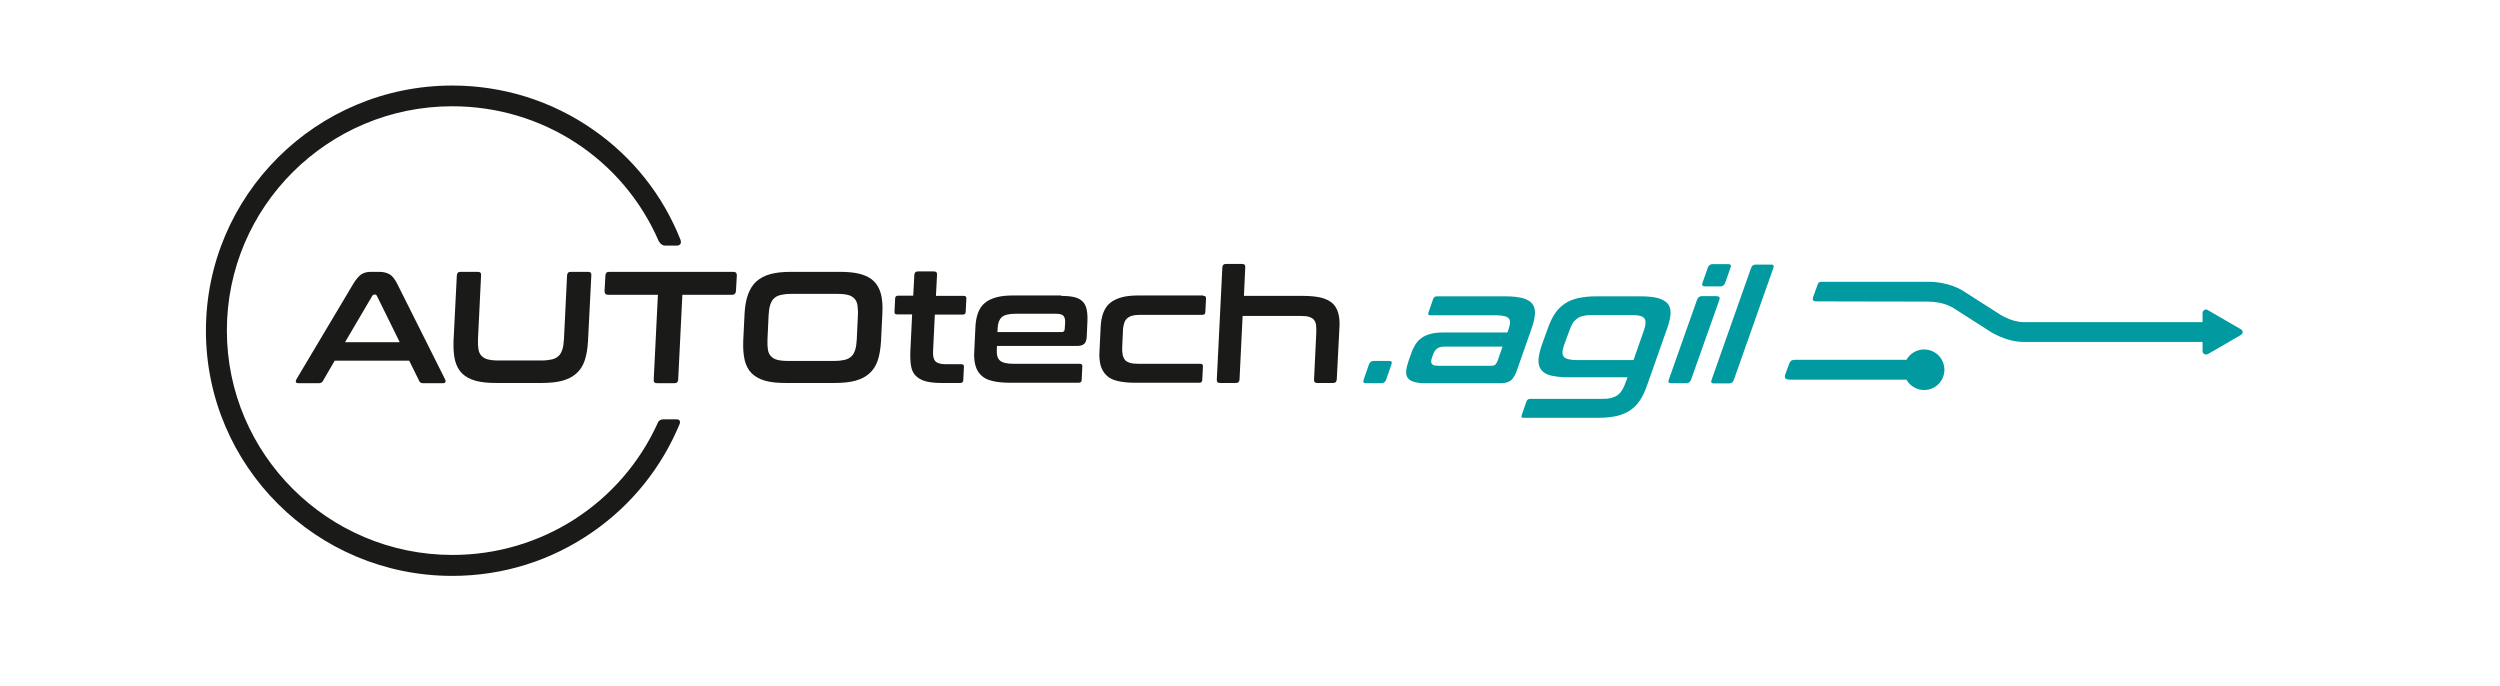 <?xml version="1.0" encoding="UTF-8"?> <svg xmlns="http://www.w3.org/2000/svg" xmlns:xlink="http://www.w3.org/1999/xlink" version="1.1" id="Ebene_1" x="0px" y="0px" viewBox="0 0 1133.9 311" style="enable-background:new 0 0 1133.9 311;" xml:space="preserve"> <style type="text/css"> .st0{fill:#009AA0;} .st1{fill:#1A1A18;} .st2{enable-background:new ;} </style> <g> <path class="st0" d="M1016.3,149.3l-15-8.7c-0.5-0.3-1-0.3-1.5,0s-0.8,0.8-0.8,1.3v4.2h-81.1c-5.9,0-11.5-3.9-11.6-4l-15.2-9.7 c-1.1-0.8-7-4.6-16.7-4.6H827c0,0-0.7,0-0.7,0c-1.2,0-1.5,0.3-1.9,1.3l-2.1,5.8c-0.2,0.8-0.1,1.2,0.2,1.4c0.3,0.3,0.6,0.4,1.3,0.4 l50.6,0.1c7.3,0,11.3,2.8,11.6,2.9l15.3,9.8c0.8,0.6,8.2,5.6,16.7,5.6H999v4.2c0,0.5,0.3,1,0.8,1.3c0.2,0.1,0.5,0.2,0.8,0.2 s0.5-0.1,0.8-0.2l15-8.7c0.5-0.3,0.8-0.8,0.8-1.3S1016.8,149.6,1016.3,149.3L1016.3,149.3z"></path> <path class="st0" d="M881.9,167.7c0-5.1-4.1-9.2-9.2-9.2c-3.3,0-6.4,1.8-8,4.7h-50.4c0,0-0.2,0-0.3,0c-1.2,0-1.9,0.4-2.4,1.5 l-1.9,5.2c-0.3,1-0.2,1.5,0.3,1.9c0.3,0.2,1,0.4,2.2,0.4h52.5c1.6,2.9,4.7,4.7,8,4.7C877.8,176.9,881.9,172.8,881.9,167.7 L881.9,167.7z"></path> </g> <path class="st1" d="M307,190.2c0,0-3.8,0-6.2,0c-1.7,0-2.4,1.3-2.5,1.6c0,0,0,0,0,0.1c0,0,0,0,0,0l0,0 c-16.6,36.5-52.8,59.8-93.1,59.8c-56.4,0-102.3-45.7-102.3-101.8S148.7,48.2,205.1,48.2c40.9,0,77.4,23.8,93.6,61v0c0,0,1,2.2,3,2.2 h5.1c0,0,2.7,0.2,1.9-2.5C300.7,88.6,287,71.3,269,58.8c-18.8-13.1-40.9-20-63.9-20C143.5,38.8,93.4,88.6,93.4,150 s50.1,111.2,111.7,111.2c23,0,45-6.9,63.8-20c17.7-12.3,31.2-29.2,39.4-49C308.9,190.1,307,190.2,307,190.2L307,190.2z"></path> <g class="st2"> <path class="st1" d="M172.1,123.3c1.8,0,3.3,0.4,4.6,1.1c1.2,0.7,2.4,2.2,3.5,4.4l21.7,43.3c0.2,0.5,0.3,0.9,0.1,1.2 c-0.1,0.3-0.5,0.5-1.1,0.5h-9.1c-0.8,0-1.4-0.3-1.6-0.9l-4.6-9.3h-33.8l-5.4,9.3c-0.4,0.6-0.9,0.9-1.7,0.9h-9.4 c-0.6,0-1-0.2-1.1-0.5c-0.1-0.3,0-0.7,0.2-1.2l25.8-43.3c1.3-2.2,2.6-3.6,3.7-4.4c1.2-0.7,2.6-1.1,4.1-1.1H172.1z M156.5,155.2 h24.8l-10.4-21.1c-0.2-0.3-0.4-0.5-0.8-0.5h-0.4c-0.3,0-0.6,0.2-0.8,0.5L156.5,155.2z"></path> <path class="st1" d="M216.7,123.3c1.1,0,1.6,0.5,1.5,1.6l-1.4,28.7c-0.1,1.9,0,3.5,0.2,4.8c0.2,1.3,0.7,2.3,1.4,3 c0.7,0.7,1.6,1.3,2.8,1.6c1.2,0.3,2.7,0.5,4.6,0.5h19.9c1.9,0,3.4-0.2,4.7-0.5c1.2-0.3,2.2-0.8,3-1.6c0.8-0.7,1.3-1.8,1.7-3 c0.4-1.3,0.6-2.9,0.7-4.8l1.4-28.7c0.1-1.1,0.6-1.6,1.7-1.6h7.8c1.1,0,1.6,0.5,1.5,1.6l-1.5,29.8c-0.2,3.5-0.7,6.4-1.5,8.8 s-2.1,4.4-3.8,5.9c-1.7,1.5-3.8,2.6-6.4,3.3c-2.6,0.7-5.7,1-9.4,1h-20.7c-3.6,0-6.7-0.3-9.2-1c-2.5-0.7-4.5-1.8-6.1-3.3 c-1.5-1.5-2.6-3.5-3.2-5.9s-0.8-5.4-0.7-8.8l1.5-29.8c0.1-1.1,0.6-1.6,1.7-1.6H216.7z"></path> <path class="st1" d="M332.6,123.3c1.1,0,1.6,0.5,1.6,1.6l-0.4,7.1c-0.1,1.1-0.6,1.7-1.7,1.7h-22.6l-1.9,38.5 c-0.1,1.1-0.6,1.6-1.7,1.6H298c-1.1,0-1.6-0.5-1.5-1.6l1.9-38.5h-22.6c-1.1,0-1.6-0.6-1.6-1.7l0.4-7.1c0.1-1.1,0.6-1.6,1.7-1.6 H332.6z"></path> <path class="st1" d="M381,123.3c3.6,0,6.7,0.3,9.3,1c2.5,0.7,4.6,1.8,6.1,3.3c1.5,1.5,2.6,3.5,3.2,5.9c0.6,2.4,0.8,5.3,0.6,8.8 l-0.6,12.4c-0.2,3.5-0.7,6.4-1.5,8.8s-2.1,4.4-3.8,5.9c-1.7,1.5-3.8,2.6-6.4,3.3c-2.6,0.7-5.7,1-9.4,1h-22.2c-3.6,0-6.7-0.3-9.2-1 c-2.5-0.7-4.5-1.8-6.1-3.3c-1.5-1.5-2.6-3.5-3.2-5.9c-0.6-2.4-0.8-5.4-0.7-8.8l0.6-12.4c0.2-3.5,0.7-6.4,1.6-8.8 c0.9-2.4,2.1-4.4,3.8-5.9c1.7-1.5,3.8-2.6,6.4-3.3c2.6-0.7,5.7-1,9.3-1H381z M348.1,153.9c-0.1,1.9,0,3.4,0.2,4.7 c0.2,1.3,0.7,2.3,1.4,3c0.7,0.7,1.6,1.3,2.8,1.6c1.2,0.3,2.7,0.5,4.6,0.5h21.4c1.9,0,3.4-0.2,4.7-0.5c1.2-0.3,2.2-0.8,3-1.6 c0.8-0.7,1.3-1.8,1.7-3c0.4-1.3,0.6-2.8,0.7-4.7l0.5-10.8c0.1-1.9,0-3.4-0.2-4.7c-0.2-1.3-0.7-2.3-1.4-3c-0.7-0.7-1.6-1.3-2.8-1.6 c-1.2-0.3-2.7-0.5-4.6-0.5h-21.4c-1.9,0-3.4,0.2-4.7,0.5c-1.2,0.3-2.2,0.8-3,1.6c-0.8,0.7-1.3,1.8-1.7,3c-0.4,1.3-0.6,2.8-0.7,4.7 L348.1,153.9z"></path> <path class="st1" d="M414.2,134.2l0.5-9.5c0.1-1.1,0.6-1.6,1.7-1.6h7.1c1.1,0,1.6,0.5,1.5,1.6l-0.5,9.5h12.6c0.9,0,1.3,0.4,1.2,1.3 l-0.3,5.9c0,0.9-0.5,1.3-1.4,1.3H424l-0.8,16.7c-0.1,2,0.2,3.5,1,4.4c0.8,0.9,2.4,1.4,4.8,1.4h7c0.9,0,1.3,0.4,1.2,1.3l-0.3,5.9 c0,0.9-0.5,1.3-1.4,1.3h-8.7c-2.9,0-5.2-0.3-7.1-0.8c-1.8-0.5-3.3-1.4-4.4-2.5s-1.8-2.6-2.1-4.5c-0.3-1.8-0.4-4-0.3-6.6l0.8-16.7 h-6.8c-0.9,0-1.3-0.4-1.2-1.3l0.3-5.9c0-0.9,0.5-1.3,1.4-1.3H414.2z"></path> <path class="st1" d="M481.3,134.2c2.4,0,4.5,0.2,6.1,0.6c1.6,0.4,2.8,1.1,3.7,2c0.9,0.9,1.5,2.2,1.8,3.7c0.3,1.5,0.4,3.3,0.3,5.5 l-0.3,6.8c-0.1,1.5-0.5,2.6-1.2,3.2c-0.7,0.6-1.7,0.9-3.1,0.9h-36.4l-0.1,1.7c-0.1,2.3,0.3,3.9,1.4,4.9s3.1,1.5,6.2,1.5h30 c0.9,0,1.3,0.4,1.2,1.3l-0.3,6c0,0.9-0.5,1.3-1.4,1.3h-31c-3.3,0-6-0.3-8.1-0.8c-2.2-0.5-3.9-1.4-5.1-2.6c-1.3-1.2-2.1-2.7-2.6-4.5 c-0.5-1.8-0.7-4.1-0.5-6.7l0.5-10.4c0.1-2.6,0.5-4.8,1.2-6.7c0.7-1.8,1.7-3.4,3.1-4.5c1.4-1.2,3.2-2,5.4-2.6 c2.2-0.6,4.9-0.8,8.2-0.8H481.3z M452.4,150.6h29.2c0.8,0,1.2-0.4,1.3-1.2l0.2-3c0.1-1.5-0.2-2.5-0.8-3.2c-0.6-0.6-1.7-0.9-3.4-0.9 h-18.1c-3.1,0-5.2,0.5-6.4,1.5c-1.1,1-1.8,2.6-1.9,4.9L452.4,150.6z"></path> <path class="st1" d="M545.8,134.2c0.9,0,1.3,0.4,1.2,1.3l-0.3,6c0,0.9-0.5,1.3-1.4,1.3h-27.9c-1.6,0-2.9,0.1-3.9,0.4 c-1,0.3-1.8,0.7-2.4,1.3c-0.6,0.6-1.1,1.4-1.3,2.4c-0.3,1-0.5,2.3-0.5,3.8l-0.3,6.4c-0.1,1.5,0,2.8,0.2,3.8c0.2,1,0.6,1.8,1.1,2.4 c0.5,0.6,1.3,1,2.3,1.3c1,0.3,2.3,0.4,3.9,0.4h27.9c0.9,0,1.3,0.4,1.2,1.3l-0.3,6c0,0.9-0.5,1.3-1.4,1.3h-28.9 c-3.3,0-6-0.3-8.1-0.8c-2.2-0.5-3.9-1.4-5.1-2.6s-2.1-2.7-2.6-4.5c-0.5-1.8-0.7-4.1-0.5-6.7l0.5-10.4c0.1-2.6,0.5-4.8,1.2-6.7 c0.7-1.8,1.7-3.4,3.1-4.5c1.4-1.2,3.2-2,5.4-2.6c2.2-0.6,4.9-0.8,8.2-0.8H545.8z"></path> <path class="st1" d="M563.3,119.7c1.1,0,1.6,0.5,1.5,1.6l-0.6,12.9h26.9c3.2,0,5.9,0.3,8.1,0.8c2.2,0.6,3.9,1.4,5.2,2.6 c1.3,1.2,2.1,2.7,2.6,4.5c0.5,1.8,0.7,4.1,0.5,6.7l-1.2,23.3c-0.1,1.1-0.6,1.6-1.7,1.6h-7.1c-1.1,0-1.6-0.5-1.5-1.6l1-20.9 c0.1-1.5,0-2.7-0.1-3.8c-0.1-1-0.5-1.8-1-2.4c-0.5-0.6-1.3-1-2.2-1.3c-0.9-0.3-2.2-0.4-3.7-0.4h-26.4l-1.4,28.8 c-0.1,1.1-0.6,1.6-1.7,1.6h-7.1c-1.1,0-1.6-0.5-1.5-1.6l2.5-50.8c0.1-1.1,0.6-1.6,1.7-1.6H563.3z"></path> </g> <g class="st2"> <path class="st0" d="M630.1,163.7c1.1,0,1.4,0.5,1,1.6l-2.4,6.9c-0.4,1.1-1.1,1.6-2.1,1.6h-7c-1.1,0-1.5-0.5-1.1-1.6l2.4-6.9 c0.4-1.1,1.1-1.6,2.2-1.6H630.1z"></path> <path class="st0" d="M682.8,134.4c3.2,0,5.8,0.3,7.8,0.8c2,0.6,3.5,1.4,4.4,2.6c0.9,1.2,1.3,2.7,1.2,4.5c-0.1,1.8-0.6,4.1-1.5,6.6 L688,168c-0.4,1.1-0.8,2.1-1.3,2.8c-0.4,0.7-0.9,1.3-1.5,1.8c-0.6,0.4-1.2,0.7-1.9,0.9c-0.7,0.2-1.6,0.3-2.7,0.3h-34.2 c-2.1,0-3.8-0.2-5.1-0.6c-1.3-0.4-2.2-1-2.8-1.8c-0.6-0.8-0.8-1.9-0.7-3.2c0.1-1.3,0.5-2.8,1.1-4.6l1.2-3.4c0.5-1.5,1.2-2.8,1.9-4 c0.8-1.2,1.7-2.2,2.9-3c1.1-0.8,2.5-1.4,4.1-1.8c1.6-0.4,3.4-0.6,5.5-0.6h29.2l0.5-1.4c0.4-1.1,0.6-2.1,0.7-2.9 c0-0.8-0.1-1.5-0.5-2c-0.4-0.5-1.1-0.9-2-1.1c-0.9-0.2-2.2-0.4-3.7-0.4h-30c-0.9,0-1.1-0.4-0.8-1.3l2.1-6c0.3-0.9,0.9-1.3,1.7-1.3 H682.8z M676.4,165.9c0.8,0,1.4-0.2,1.8-0.5c0.4-0.4,0.8-1,1.1-1.9l2.2-6.3h-26.3c-1.5,0-2.6,0.3-3.4,0.9c-0.8,0.6-1.4,1.5-1.8,2.6 l-0.5,1.5c-0.5,1.3-0.5,2.2-0.1,2.8c0.4,0.6,1.3,0.9,2.8,0.9H676.4z"></path> <path class="st0" d="M744.1,134.4c3.3,0,5.9,0.3,7.9,0.8c2,0.6,3.4,1.4,4.4,2.5c0.9,1.1,1.4,2.6,1.3,4.5c-0.1,1.8-0.6,4.1-1.5,6.6 l-9.2,26.1c-0.9,2.6-2,4.9-3.2,6.7c-1.2,1.8-2.7,3.3-4.4,4.5c-1.8,1.2-3.8,2-6.2,2.6c-2.4,0.5-5.2,0.8-8.4,0.8h-33.8 c-0.9,0-1.1-0.4-0.8-1.3l2.1-6c0.3-0.9,0.9-1.3,1.7-1.3h32.8c1.6,0,2.9-0.1,4-0.4c1.1-0.3,2.1-0.7,2.9-1.3s1.5-1.4,2.1-2.4 c0.6-1,1.2-2.3,1.7-3.8l0.7-1.9h-27c-3.3,0-5.9-0.3-7.9-0.8c-2-0.5-3.4-1.4-4.3-2.6c-0.9-1.2-1.3-2.7-1.2-4.5 c0.1-1.8,0.6-4.1,1.5-6.7l2.7-7.5c0.9-2.6,2-4.9,3.2-6.7c1.2-1.8,2.7-3.3,4.4-4.5c1.7-1.2,3.8-2,6.2-2.6c2.4-0.5,5.2-0.8,8.4-0.8 H744.1z M709.4,156.5c-0.4,1.2-0.7,2.3-0.7,3.1c-0.1,0.8,0.1,1.5,0.5,2.1c0.4,0.6,1.1,0.9,2,1.2c0.9,0.2,2.1,0.4,3.7,0.4h26 l4.7-13.4c0.9-2.5,1-4.3,0.3-5.4c-0.7-1.1-2.6-1.6-5.7-1.6H722c-1.5,0-2.8,0.1-3.9,0.4c-1.1,0.2-2,0.6-2.8,1.2 c-0.8,0.6-1.5,1.3-2,2.1c-0.5,0.9-1,1.9-1.4,3.1L709.4,156.5z"></path> <path class="st0" d="M778.8,134.4c1.1,0,1.4,0.6,1,1.7L767,172.2c-0.4,1.1-1.1,1.6-2.1,1.6h-7c-1.1,0-1.4-0.5-1-1.6l12.8-36.2 c0.4-1.1,1.1-1.7,2.2-1.7H778.8z M783.9,119.8c1.1,0,1.4,0.5,1,1.6l-2.4,6.8c-0.4,1.1-1.1,1.7-2.2,1.7h-7c-1.1,0-1.5-0.5-1.1-1.7 l2.4-6.8c0.4-1.1,1.1-1.6,2.2-1.6H783.9z"></path> <path class="st0" d="M803.3,120c1.1,0,1.4,0.5,1,1.6l-17.9,50.7c-0.4,1.1-1.1,1.6-2.1,1.6h-7c-1.1,0-1.4-0.5-1-1.6l17.9-50.7 c0.4-1.1,1.1-1.6,2.1-1.6H803.3z"></path> </g> </svg> 